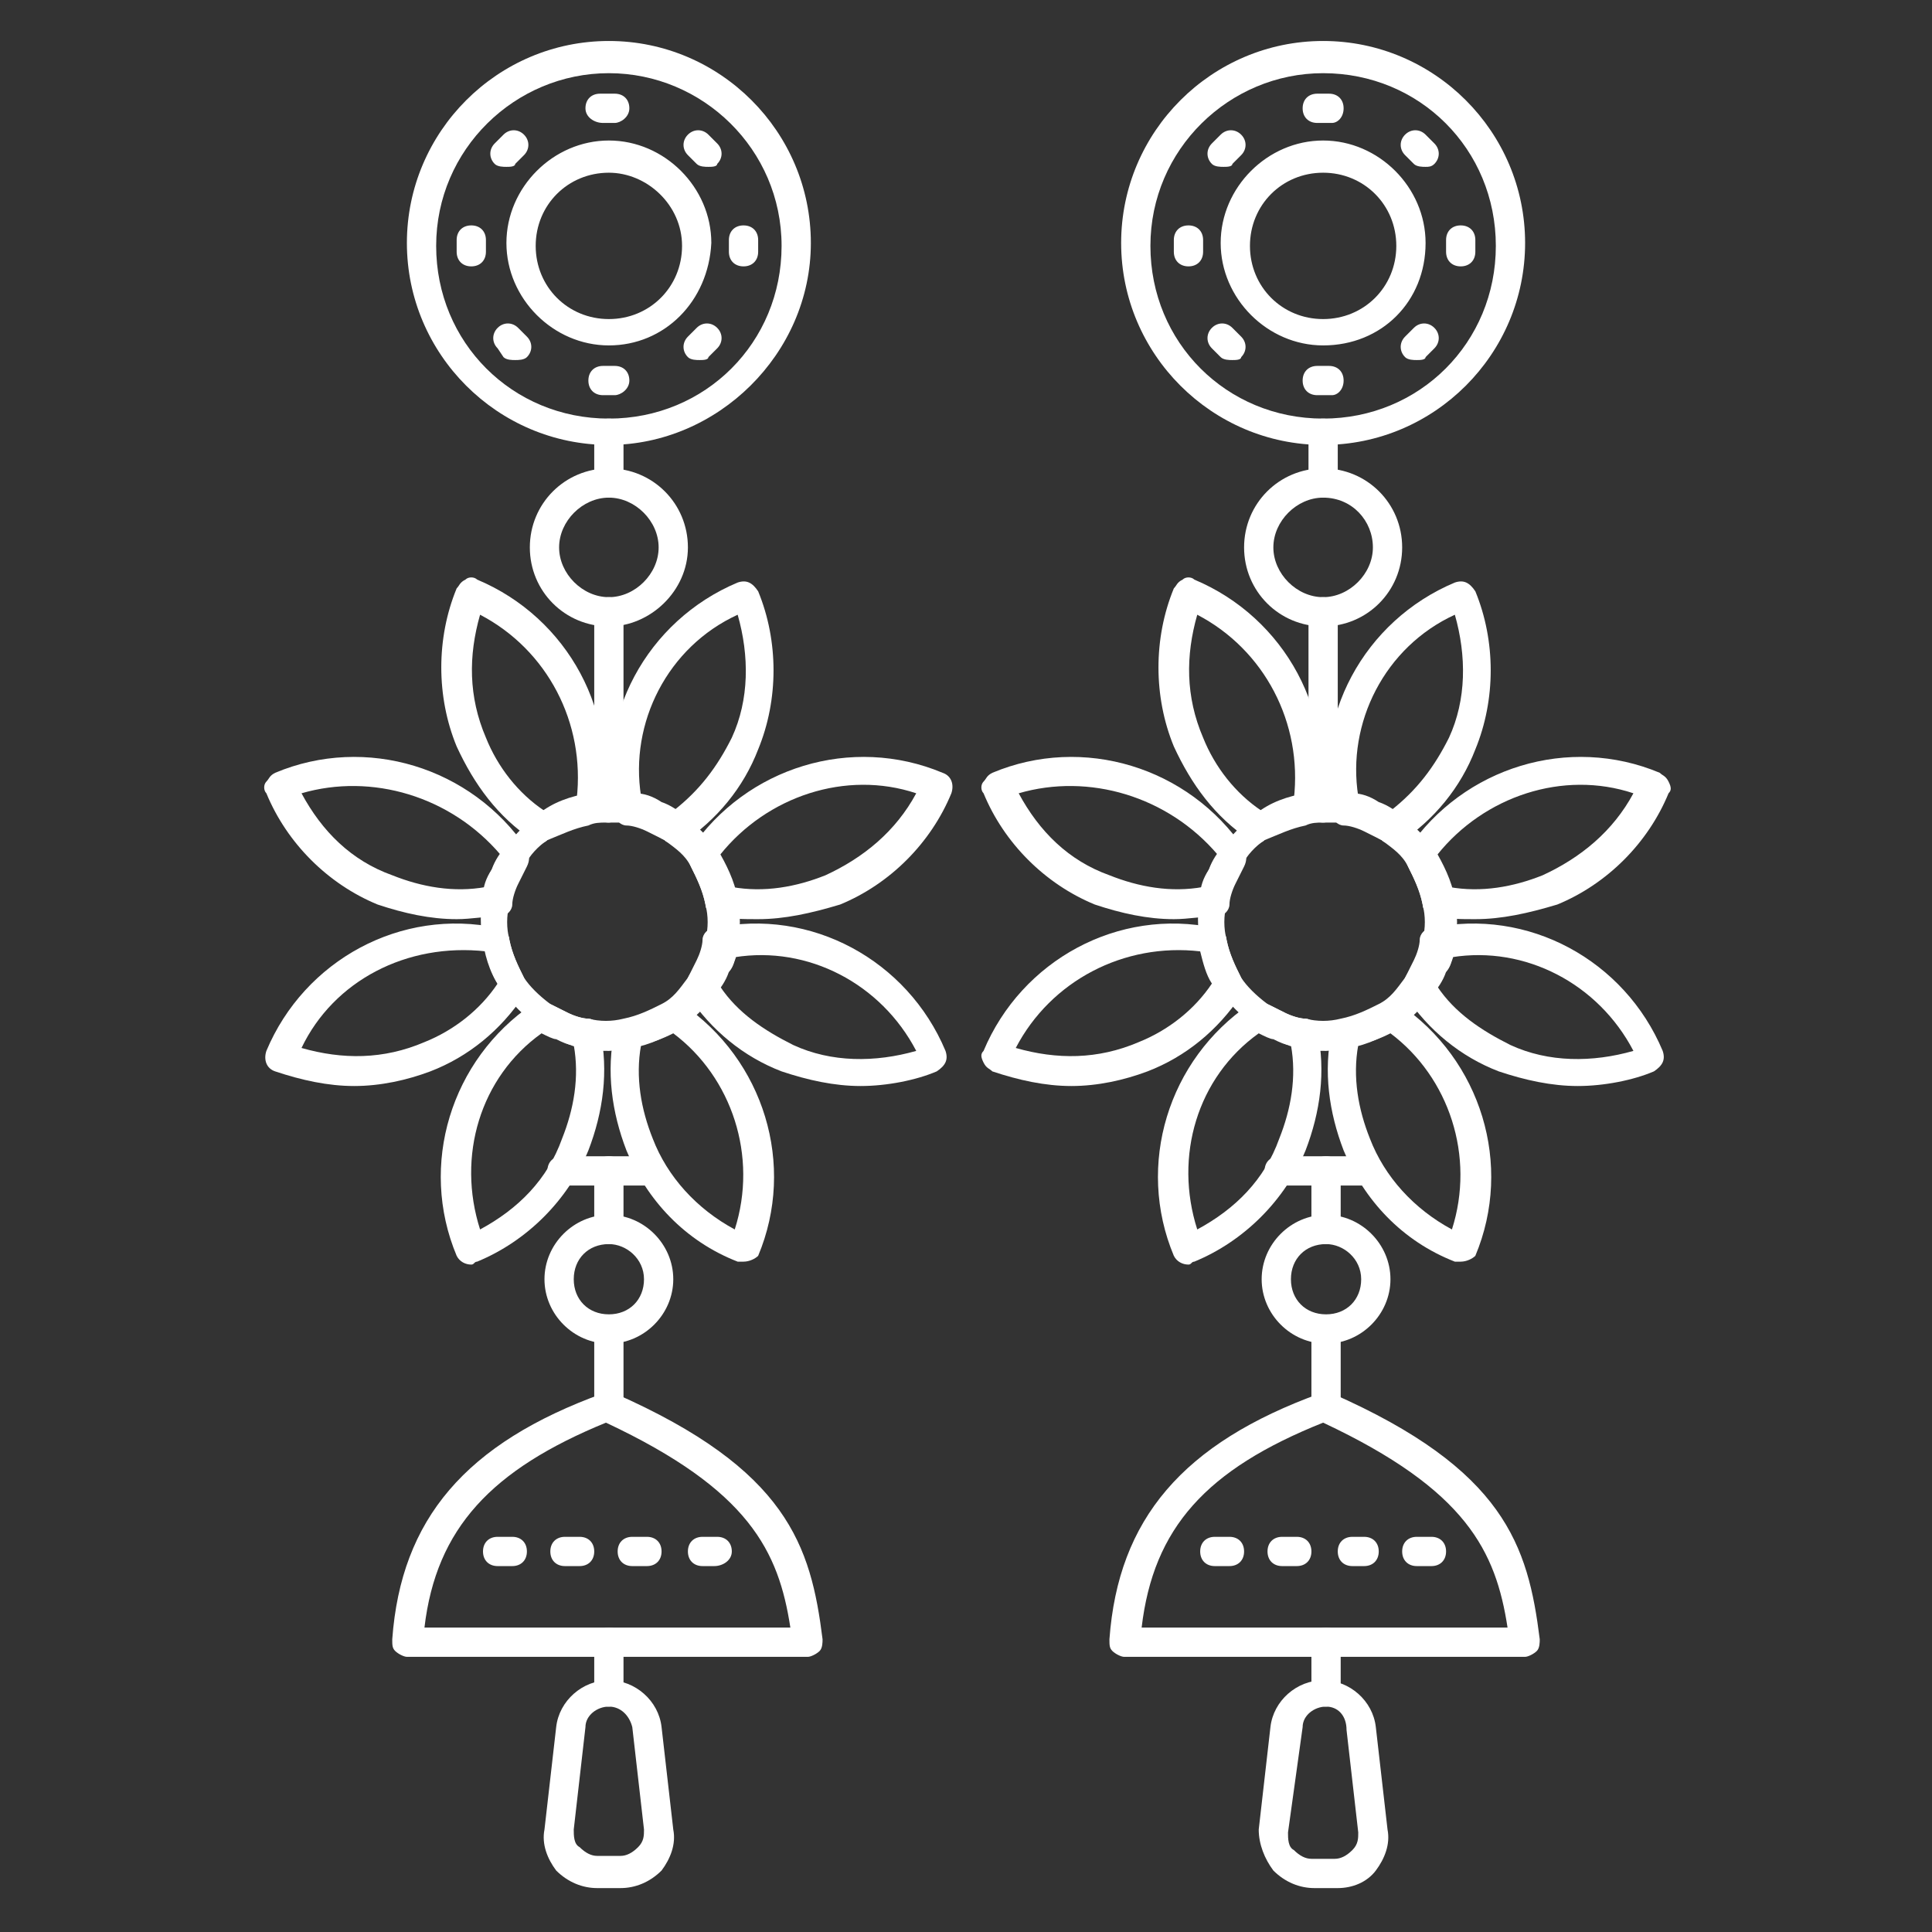 <svg xmlns="http://www.w3.org/2000/svg" version="1.1" xmlns:xlink="http://www.w3.org/1999/xlink" width="512" height="512" x="0" y="0" viewBox="0 0 66 66" style="enable-background:new 0 0 512 512" xml:space="preserve" class=""><rect x="0" y="0" width="66" height="66" fill="#333333" stroke="none"/><g><path d="M45.2 15.2c-3.8 0-6.9-3.1-6.9-6.9s3.1-6.9 6.9-6.9 6.9 3.1 6.9 6.9-3.1 6.9-6.9 6.9zm0-12.7c-3.2 0-5.9 2.6-5.9 5.9s2.6 5.9 5.9 5.9 5.9-2.6 5.9-5.9-2.6-5.9-5.9-5.9z" fill="#ffffff" opacity="1" data-original="#000000"></path><path d="M45.2 11.8c-1.9 0-3.5-1.6-3.5-3.5s1.6-3.5 3.5-3.5 3.5 1.6 3.5 3.5c0 2-1.5 3.5-3.5 3.5zm0-5.9c-1.4 0-2.5 1.1-2.5 2.5s1.1 2.5 2.5 2.5 2.5-1.1 2.5-2.5-1.1-2.5-2.5-2.5zM45.5 13.5H45c-.3 0-.5-.2-.5-.5s.2-.5.5-.5h.4c.3 0 .5.2.5.5s-.2.5-.4.5zM45.5 4.2H45c-.3 0-.5-.2-.5-.5s.2-.5.5-.5h.4c.3 0 .5.2.5.5s-.2.5-.4.5zM42.1 12.3c-.1 0-.3 0-.4-.1l-.3-.3c-.2-.2-.2-.5 0-.7s.5-.2.7 0l.3.3c.2.2.2.5 0 .7 0 .1-.2.1-.3.1zM48.7 5.7c-.1 0-.3 0-.4-.1l-.3-.3c-.2-.2-.2-.5 0-.7s.5-.2.7 0l.3.3c.2.2.2.5 0 .7-.1.1-.2.1-.3.1zM40.6 9.1c-.3 0-.5-.2-.5-.5v-.4c0-.3.2-.5.5-.5s.5.2.5.5v.4c0 .3-.2.5-.5.5zM49.9 9.1c-.3 0-.5-.2-.5-.5v-.4c0-.3.2-.5.5-.5s.5.2.5.5v.4c0 .3-.2.5-.5.5zM41.8 5.7c-.1 0-.3 0-.4-.1-.2-.2-.2-.5 0-.7l.3-.3c.2-.2.5-.2.7 0s.2.5 0 .7l-.3.3c0 .1-.2.1-.3.1zM48.4 12.3c-.1 0-.3 0-.4-.1-.2-.2-.2-.5 0-.7l.3-.3c.2-.2.5-.2.7 0s.2.5 0 .7l-.3.3c0 .1-.2.1-.3.1zM45.2 17c-.3 0-.5-.2-.5-.5v-1.7c0-.3.2-.5.5-.5s.5.2.5.5v1.7c0 .2-.2.5-.5.5z" fill="#ffffff" opacity="1" data-original="#000000"></path><path d="M45.2 21.4c-1.5 0-2.7-1.2-2.7-2.7s1.2-2.7 2.7-2.7 2.7 1.2 2.7 2.7-1.2 2.7-2.7 2.7zm0-4.4c-.9 0-1.7.8-1.7 1.7s.8 1.7 1.7 1.7 1.7-.8 1.7-1.7-.7-1.7-1.7-1.7zM45.3 35.9c-.3 0-.5 0-.8-.1-.3 0-.6-.1-.9-.3-.3-.1-.6-.3-.8-.5-.4-.3-.8-.7-1.1-1.1-.4-.5-.6-1.1-.7-1.7-.1-.5-.1-1.1 0-1.6 0-.3.1-.6.3-.9.1-.3.3-.6.5-.8.3-.4.7-.8 1.1-1.1.5-.4 1.1-.6 1.7-.7.5-.1 1.1-.1 1.6 0 .3 0 .6.1.9.3.3.1.6.3.8.5.4.3.8.7 1.1 1.1.3.5.6 1.1.7 1.7.1.5.1 1.1 0 1.6 0 .3-.1.6-.3.9-.1.3-.3.6-.5.8-.3.4-.7.8-1.1 1.1-.5.3-1.1.6-1.7.7-.3 0-.6.1-.8.1zm-.1-7.8c-.2 0-.4 0-.6.1-.5.1-.9.3-1.4.5-.3.2-.6.5-.8.9l-.3.6c-.1.2-.2.5-.2.7-.1.4-.1.8 0 1.2.1.5.3.9.5 1.3.2.3.5.6.9.9l.6.3c.2.1.5.2.7.2.4.1.8.1 1.2 0 .5-.1.9-.3 1.3-.5s.6-.5.9-.9c.1-.2.3-.4.4-.6s.2-.5.2-.7c.1-.4.1-.8 0-1.2-.1-.5-.3-.9-.5-1.3s-.5-.6-.9-.9c-.2-.1-.4-.3-.6-.4s-.5-.2-.7-.2h-.7z" fill="#ffffff" opacity="1" data-original="#000000"></path><path d="M47.5 28.8c-.1 0-.2 0-.3-.1l-.6-.3c-.2-.1-.5-.2-.7-.2s-.4-.2-.4-.4c-.7-3.3 1.1-6.6 4.2-7.9.3-.1.5 0 .7.3.7 1.7.7 3.7 0 5.4-.5 1.3-1.4 2.4-2.6 3.2-.1-.1-.2 0-.3 0zm-1.1-1.6c.2 0 .4.1.6.2s.4.2.5.3c.9-.7 1.5-1.5 2-2.5.6-1.3.6-2.8.2-4.2-2.4 1.1-3.7 3.7-3.3 6.2zM40.6 43.2c-.2 0-.4-.1-.5-.3-1.3-3.1-.2-6.7 2.6-8.6.2-.1.4-.1.6 0l.6.3c.2.1.5.2.7.2s.4.2.4.4c.3 1.4.1 2.8-.4 4.1-.7 1.7-2.1 3.1-3.8 3.8-.1 0-.1.1-.2.1zm2.4-7.9c-2.1 1.5-2.9 4.2-2.1 6.7 1.3-.7 2.3-1.7 2.8-3.1.4-1 .6-2.1.4-3.2-.2 0-.4-.1-.6-.2-.1 0-.3-.1-.5-.2z" fill="#ffffff" opacity="1" data-original="#000000"></path><path d="M50.4 31.4c-.5 0-.9 0-1.4-.1-.2 0-.4-.2-.4-.4-.1-.5-.3-.9-.5-1.3-.1-.2-.1-.4 0-.6 1.9-2.8 5.5-3.9 8.6-2.6.1.1.2.1.3.3s.1.3 0 .4c-.7 1.7-2.1 3.1-3.8 3.8-1 .3-1.9.5-2.8.5zm-.9-1.1c1.1.2 2.2 0 3.2-.4 1.3-.6 2.4-1.5 3.1-2.8-2.4-.8-5.1.1-6.7 2.1.2.4.3.8.4 1.1zM36.6 37.1c-.9 0-1.8-.2-2.7-.5-.1-.1-.2-.1-.3-.3s-.1-.3 0-.4c1.3-3.1 4.6-4.9 7.9-4.2.2 0 .4.2.4.4.1.5.3.9.5 1.3.1.2.1.4 0 .6-.8 1.2-1.9 2.1-3.2 2.6-.8.3-1.7.5-2.6.5zm-1.9-1.3c1.4.4 2.8.4 4.2-.2 1-.4 1.9-1.1 2.5-2-.2-.3-.3-.7-.4-1.1-2.6-.3-5.1 1-6.3 3.3z" fill="#ffffff" opacity="1" data-original="#000000"></path><path d="M53.9 37.1c-.9 0-1.8-.2-2.7-.5-1.3-.5-2.4-1.4-3.2-2.6-.1-.2-.1-.4 0-.6l.3-.6c.1-.2.2-.5.2-.7s.2-.4.4-.4c3.3-.7 6.6 1.1 7.9 4.2.1.3 0 .5-.3.7-.7.3-1.7.5-2.6.5zm-4.8-3.4c.6.9 1.5 1.5 2.5 2 1.3.6 2.8.6 4.2.2-1.2-2.3-3.7-3.6-6.2-3.2 0 .2-.1.4-.2.5-.2.1-.2.3-.3.5zM40.1 31.4c-.9 0-1.8-.2-2.7-.5-1.7-.7-3.1-2.1-3.8-3.8-.1-.1-.1-.3 0-.4s.1-.2.3-.3c3.1-1.3 6.7-.2 8.6 2.6.1.2.1.4 0 .6l-.3.6c-.1.2-.2.5-.2.7s-.2.4-.4.4c-.5 0-1 .1-1.5.1zm-5.3-4.3c.7 1.3 1.7 2.3 3.1 2.8 1 .4 2.1.6 3.2.4 0-.2.1-.4.2-.6s.2-.4.3-.5c-1.7-2-4.4-2.8-6.8-2.1z" fill="#ffffff" opacity="1" data-original="#000000"></path><path d="M49.9 43.1h-.2c-1.8-.7-3.1-2.1-3.8-3.8-.5-1.3-.7-2.7-.4-4.1 0-.2.2-.4.4-.4.5-.1.9-.3 1.3-.5.2-.1.4-.1.6 0 2.8 1.9 3.9 5.5 2.6 8.6-.1.1-.3.2-.5.2zm-3.5-7.4c-.2 1.1 0 2.2.4 3.2.5 1.3 1.5 2.4 2.8 3.1.8-2.5-.1-5.2-2.1-6.7-.4.2-.7.3-1.1.4zM43 28.8c-.1 0-.2 0-.3-.1-1.2-.8-2-1.9-2.6-3.2-.7-1.7-.7-3.7 0-5.4.1-.1.1-.2.3-.3.1-.1.3-.1.4 0 3.1 1.3 4.9 4.6 4.2 7.9 0 .2-.2.4-.4.4-.5.1-.9.3-1.3.5-.1.1-.2.2-.3.2zM40.9 21c-.4 1.4-.4 2.8.2 4.2.4 1 1.1 1.9 2 2.5.3-.2.7-.3 1.1-.4.3-2.6-1-5.1-3.3-6.3z" fill="#ffffff" opacity="1" data-original="#000000"></path><path d="M45.2 28.1c-.3 0-.5-.2-.5-.5v-6.7c0-.3.2-.5.5-.5s.5.2.5.5v6.7c0 .2-.2.5-.5.5zM46.7 40.5h-3c-.3 0-.5-.2-.5-.5s.2-.5.5-.5h3c.3 0 .5.2.5.5s-.2.5-.5.5zM52.1 56.6H38.4c-.1 0-.3-.1-.4-.2s-.1-.2-.1-.4c.3-4.1 2.5-6.7 7.2-8.4h.4c5.9 2.6 6.7 5.2 7.1 8.4 0 .1 0 .3-.1.4s-.3.2-.4.2zm-13.1-1h12.5c-.4-2.6-1.4-4.7-6.3-7-4 1.6-5.8 3.6-6.2 7z" fill="#ffffff" opacity="1" data-original="#000000"></path><path d="M42 53.5h-.5c-.3 0-.5-.2-.5-.5s.2-.5.5-.5h.5c.3 0 .5.2.5.5s-.2.5-.5.5zM44.3 53.5h-.5c-.3 0-.5-.2-.5-.5s.2-.5.5-.5h.5c.3 0 .5.2.5.5s-.2.5-.5.5zM46.6 53.5h-.4c-.3 0-.5-.2-.5-.5s.2-.5.5-.5h.4c.3 0 .5.2.5.5s-.2.5-.5.5zM48.9 53.5h-.5c-.3 0-.5-.2-.5-.5s.2-.5.5-.5h.5c.3 0 .5.2.5.5s-.2.5-.5.5zM45.3 58.3c-.3 0-.5-.2-.5-.5v-1.7c0-.3.2-.5.5-.5s.5.2.5.5v1.7c0 .3-.3.5-.5.5z" fill="#ffffff" opacity="1" data-original="#000000"></path><path d="M45.7 64.5h-.8c-.5 0-1-.2-1.4-.6-.3-.4-.5-.9-.5-1.4l.4-3.5c.1-.9.9-1.6 1.8-1.6s1.7.7 1.8 1.6l.4 3.5c.1.5-.1 1-.4 1.4s-.8.6-1.3.6zm-.4-6.2c-.4 0-.8.3-.8.7l-.5 3.6c0 .2 0 .5.2.6.2.2.4.3.6.3h.8c.2 0 .4-.1.6-.3s.2-.4.2-.6l-.4-3.5c0-.5-.3-.8-.7-.8zM45.3 42.5c-.3 0-.5-.2-.5-.5v-2c0-.3.2-.5.5-.5s.5.2.5.5v2c0 .3-.3.5-.5.5z" fill="#ffffff" opacity="1" data-original="#000000"></path><path d="M45.3 45.9c-1.2 0-2.2-1-2.2-2.2s1-2.2 2.2-2.2 2.2 1 2.2 2.2-1 2.2-2.2 2.2zm0-3.4c-.7 0-1.2.5-1.2 1.2s.5 1.2 1.2 1.2 1.2-.5 1.2-1.2-.6-1.2-1.2-1.2z" fill="#ffffff" opacity="1" data-original="#000000"></path><path d="M45.3 48.6c-.3 0-.5-.2-.5-.5v-2.6c0-.3.2-.5.5-.5s.5.2.5.5v2.6c0 .3-.3.5-.5.5zM20.8 15.2c-3.8 0-6.9-3.1-6.9-6.9s3.1-6.9 6.9-6.9 6.9 3.1 6.9 6.9-3.2 6.9-6.9 6.9zm0-12.7c-3.2 0-5.9 2.6-5.9 5.9s2.6 5.9 5.9 5.9 5.9-2.6 5.9-5.9-2.7-5.9-5.9-5.9z" fill="#ffffff" opacity="1" data-original="#000000"></path><path d="M20.8 11.8c-1.9 0-3.5-1.6-3.5-3.5s1.6-3.5 3.5-3.5 3.5 1.6 3.5 3.5c-.1 2-1.6 3.5-3.5 3.5zm0-5.9c-1.4 0-2.5 1.1-2.5 2.5s1.1 2.5 2.5 2.5 2.5-1.1 2.5-2.5-1.2-2.5-2.5-2.5zM21 13.5h-.4c-.3 0-.5-.2-.5-.5s.2-.5.5-.5h.4c.3 0 .5.2.5.5s-.3.5-.5.5zM21 4.2h-.4c-.3 0-.6-.2-.6-.5s.2-.5.5-.5h.5c.3 0 .5.2.5.5s-.3.5-.5.5zM17.6 12.3c-.1 0-.3 0-.4-.1l-.2-.3c-.2-.2-.2-.5 0-.7s.5-.2.7 0l.3.3c.2.2.2.5 0 .7-.1.1-.3.1-.4.1zM24.2 5.7c-.1 0-.3 0-.4-.1l-.3-.3c-.2-.2-.2-.5 0-.7s.5-.2.7 0l.3.3c.2.2.2.5 0 .7 0 .1-.2.1-.3.1zM16.1 9.1c-.3 0-.5-.2-.5-.5v-.4c0-.3.2-.5.5-.5s.5.2.5.5v.4c0 .3-.2.5-.5.5zM25.4 9.1c-.3 0-.5-.2-.5-.5v-.4c0-.3.2-.5.5-.5s.5.2.5.5v.4c0 .3-.2.5-.5.5zM17.3 5.7c-.1 0-.3 0-.4-.1-.2-.2-.2-.5 0-.7l.3-.3c.2-.2.5-.2.7 0s.2.5 0 .7l-.3.3c0 .1-.2.1-.3.1zM23.9 12.3c-.1 0-.3 0-.4-.1-.2-.2-.2-.5 0-.7l.3-.3c.2-.2.5-.2.7 0s.2.5 0 .7l-.3.3c0 .1-.2.1-.3.1zM20.8 17c-.3 0-.5-.2-.5-.5v-1.7c0-.3.2-.5.5-.5s.5.2.5.5v1.7c0 .2-.3.5-.5.5z" fill="#ffffff" opacity="1" data-original="#000000"></path><path d="M20.8 21.4c-1.5 0-2.7-1.2-2.7-2.7s1.2-2.7 2.7-2.7 2.7 1.2 2.7 2.7-1.3 2.7-2.7 2.7zm0-4.4c-.9 0-1.7.8-1.7 1.7s.8 1.7 1.7 1.7 1.7-.8 1.7-1.7-.8-1.7-1.7-1.7zM20.8 35.9c-.3 0-.5 0-.8-.1-.3 0-.6-.1-.9-.3-.3-.1-.6-.3-.8-.5-.4-.3-.8-.7-1.1-1.1-.4-.5-.6-1.1-.7-1.7-.1-.5-.1-1.1 0-1.6 0-.3.1-.6.3-.9.1-.3.3-.6.5-.8.3-.4.7-.8 1.1-1.1.5-.4 1.1-.6 1.7-.7.5-.1 1.1-.1 1.6 0 .3 0 .6.1.9.3.3.1.6.3.8.5.4.3.8.7 1.1 1.1.3.5.6 1.1.7 1.7.1.5.1 1.1 0 1.6 0 .3-.1.6-.3.9-.1.3-.3.6-.5.8-.3.4-.7.8-1.1 1.1-.5.3-1.1.6-1.7.7-.3 0-.6.1-.8.1zm-.1-7.8c-.2 0-.4 0-.6.1-.5.1-.9.3-1.4.5-.3.2-.6.5-.8.9l-.3.6c-.1.2-.2.5-.2.7-.1.4-.1.8 0 1.2.1.5.3.9.5 1.3.2.3.5.6.9.9l.6.3c.2.1.5.2.7.2.4.1.8.1 1.2 0 .5-.1.9-.3 1.3-.5s.6-.5.9-.9c.1-.2.3-.4.4-.6.1-.2.2-.5.2-.7.1-.4.1-.8 0-1.2-.1-.5-.3-.9-.5-1.3s-.5-.6-.9-.9c-.2-.1-.4-.3-.6-.4s-.5-.2-.7-.2h-.7z" fill="#ffffff" opacity="1" data-original="#000000"></path><path d="M23 28.8c-.1 0-.2 0-.3-.1l-.6-.3c-.2-.1-.5-.2-.7-.2s-.4-.2-.4-.4c-.7-3.3 1.1-6.6 4.2-7.9.3-.1.5 0 .7.3.7 1.7.7 3.7 0 5.4-.5 1.3-1.4 2.4-2.6 3.2-.1-.1-.2 0-.3 0zm-1.1-1.6c.2 0 .4.1.6.2s.4.2.5.3c.9-.7 1.5-1.5 2-2.5.6-1.3.6-2.8.2-4.2-2.4 1.1-3.7 3.7-3.3 6.2zM16.1 43.2c-.2 0-.4-.1-.5-.3-1.3-3.1-.2-6.7 2.6-8.6.2-.1.4-.1.6 0l.6.3c.2.1.5.2.7.2s.4.2.4.4c.3 1.4.1 2.8-.4 4.1-.7 1.7-2.1 3.1-3.8 3.8-.1 0-.1.1-.2.1zm2.4-7.9c-2.1 1.5-2.9 4.2-2.1 6.7 1.3-.7 2.3-1.7 2.8-3.1.4-1 .6-2.1.4-3.2-.2 0-.4-.1-.6-.2-.1 0-.3-.1-.5-.2z" fill="#ffffff" opacity="1" data-original="#000000"></path><path d="M25.9 31.4c-.5 0-.9 0-1.4-.1-.2 0-.4-.2-.4-.4-.1-.5-.3-.9-.5-1.3-.1-.2-.1-.4 0-.6 1.9-2.8 5.5-3.9 8.6-2.6.3.1.4.4.3.7-.7 1.7-2.1 3.1-3.8 3.8-1 .3-1.9.5-2.8.5zm-.9-1.1c1.1.2 2.2 0 3.2-.4 1.3-.6 2.4-1.5 3.1-2.8-2.4-.8-5.1.1-6.7 2.1.2.4.3.8.4 1.1zM12.1 37.1c-.9 0-1.8-.2-2.7-.5-.3-.1-.4-.4-.3-.7 1.3-3.1 4.6-4.9 7.9-4.2.2 0 .4.2.4.4.1.5.3.9.5 1.3.1.2.1.4 0 .6-.8 1.2-1.9 2.1-3.2 2.6-.8.3-1.7.5-2.6.5zm-1.8-1.3c1.4.4 2.8.4 4.2-.2 1-.4 1.9-1.1 2.5-2-.2-.3-.3-.7-.4-1.1-2.7-.3-5.2 1-6.3 3.3z" fill="#ffffff" opacity="1" data-original="#000000"></path><path d="M29.4 37.1c-.9 0-1.8-.2-2.7-.5-1.3-.5-2.4-1.4-3.2-2.6-.1-.2-.1-.4 0-.6l.3-.6c.1-.2.2-.5.2-.7s.2-.4.4-.4c3.3-.7 6.6 1.1 7.9 4.2.1.3 0 .5-.3.7-.7.3-1.7.5-2.6.5zm-4.8-3.4c.6.9 1.5 1.5 2.5 2 1.3.6 2.8.6 4.2.2-1.2-2.3-3.7-3.6-6.2-3.2 0 .2-.1.4-.2.5-.2.1-.2.3-.3.5zM15.6 31.4c-.9 0-1.8-.2-2.7-.5-1.7-.7-3.1-2.1-3.8-3.8-.1-.1-.1-.3 0-.4s.1-.2.3-.3c3.1-1.3 6.7-.2 8.6 2.6.1.2.1.4 0 .6l-.3.6c-.1.2-.2.5-.2.7s-.2.4-.4.4c-.5 0-1 .1-1.5.1zm-5.3-4.3c.7 1.3 1.7 2.3 3.1 2.8 1 .4 2.1.6 3.2.4 0-.2.1-.4.2-.6s.2-.4.3-.5c-1.7-2-4.4-2.8-6.8-2.1z" fill="#ffffff" opacity="1" data-original="#000000"></path><path d="M25.4 43.1h-.2c-1.8-.7-3.1-2.1-3.8-3.8-.5-1.3-.7-2.7-.4-4.1 0-.2.2-.4.4-.4.5-.1.9-.3 1.3-.5.2-.1.4-.1.6 0 2.8 1.9 3.9 5.5 2.6 8.6-.1.1-.3.2-.5.2zm-3.5-7.4c-.2 1.1 0 2.2.4 3.2.5 1.3 1.5 2.4 2.8 3.1.8-2.5-.1-5.2-2.1-6.7-.4.2-.7.3-1.1.4zM18.5 28.8c-.1 0-.2 0-.3-.1-1.2-.8-2-1.9-2.6-3.2-.7-1.7-.7-3.7 0-5.4.1-.1.1-.2.3-.3.1-.1.3-.1.4 0 3.1 1.3 4.9 4.6 4.2 7.9 0 .2-.2.4-.4.4-.5.1-.9.3-1.3.5-.1.1-.2.2-.3.2zM16.4 21c-.4 1.4-.4 2.8.2 4.2.4 1 1.1 1.9 2 2.5.3-.2.7-.3 1.1-.4.3-2.6-1-5.1-3.3-6.3z" fill="#ffffff" opacity="1" data-original="#000000"></path><path d="M20.8 28.1c-.3 0-.5-.2-.5-.5v-6.7c0-.3.2-.5.5-.5s.5.2.5.5v6.7c0 .2-.3.5-.5.5zM22.2 40.5h-3c-.3 0-.5-.2-.5-.5s.2-.5.5-.5h3c.3 0 .5.2.5.5s-.2.5-.5.5zM27.6 56.6H13.9c-.1 0-.3-.1-.4-.2s-.1-.2-.1-.4c.3-4.1 2.5-6.7 7.2-8.4h.4c5.9 2.6 6.7 5.2 7.1 8.4 0 .1 0 .3-.1.4s-.3.2-.4.2zm-13.1-1H27c-.4-2.6-1.4-4.7-6.3-7-3.9 1.6-5.8 3.6-6.2 7z" fill="#ffffff" opacity="1" data-original="#000000"></path><path d="M17.5 53.5H17c-.3 0-.5-.2-.5-.5s.2-.5.5-.5h.5c.3 0 .5.2.5.5s-.2.5-.5.5zM19.8 53.5h-.5c-.3 0-.5-.2-.5-.5s.2-.5.5-.5h.5c.3 0 .5.2.5.5s-.2.5-.5.5zM22.1 53.5h-.5c-.3 0-.5-.2-.5-.5s.2-.5.5-.5h.5c.3 0 .5.2.5.5s-.2.5-.5.5zM24.4 53.5H24c-.3 0-.5-.2-.5-.5s.2-.5.5-.5h.5c.3 0 .5.2.5.5s-.3.5-.6.5zM20.8 58.3c-.3 0-.5-.2-.5-.5v-1.7c0-.3.2-.5.5-.5s.5.2.5.5v1.7c0 .3-.3.5-.5.5z" fill="#ffffff" opacity="1" data-original="#000000"></path><path d="M21.2 64.5h-.8c-.5 0-1-.2-1.4-.6-.3-.4-.5-.9-.4-1.4L19 59c.1-.9.9-1.6 1.8-1.6s1.7.7 1.8 1.6l.4 3.5c.1.5-.1 1-.4 1.4-.4.4-.9.6-1.4.6zm-.4-6.2c-.4 0-.8.3-.8.7l-.4 3.5c0 .2 0 .5.2.6.2.2.4.3.6.3h.8c.2 0 .4-.1.6-.3s.2-.4.2-.6l-.4-3.5c-.1-.4-.4-.7-.8-.7zM20.8 42.5c-.3 0-.5-.2-.5-.5v-2c0-.3.2-.5.5-.5s.5.2.5.5v2c0 .3-.3.5-.5.5z" fill="#ffffff" opacity="1" data-original="#000000"></path><path d="M20.8 45.9c-1.2 0-2.2-1-2.2-2.2s1-2.2 2.2-2.2 2.2 1 2.2 2.2-1 2.2-2.2 2.2zm0-3.4c-.7 0-1.2.5-1.2 1.2s.5 1.2 1.2 1.2 1.2-.5 1.2-1.2-.6-1.2-1.2-1.2z" fill="#ffffff" opacity="1" data-original="#000000"></path><path d="M20.8 48.6c-.3 0-.5-.2-.5-.5v-2.6c0-.3.2-.5.5-.5s.5.2.5.5v2.6c0 .3-.3.5-.5.5z" fill="#ffffff" opacity="1" data-original="#000000"></path></g></svg>
